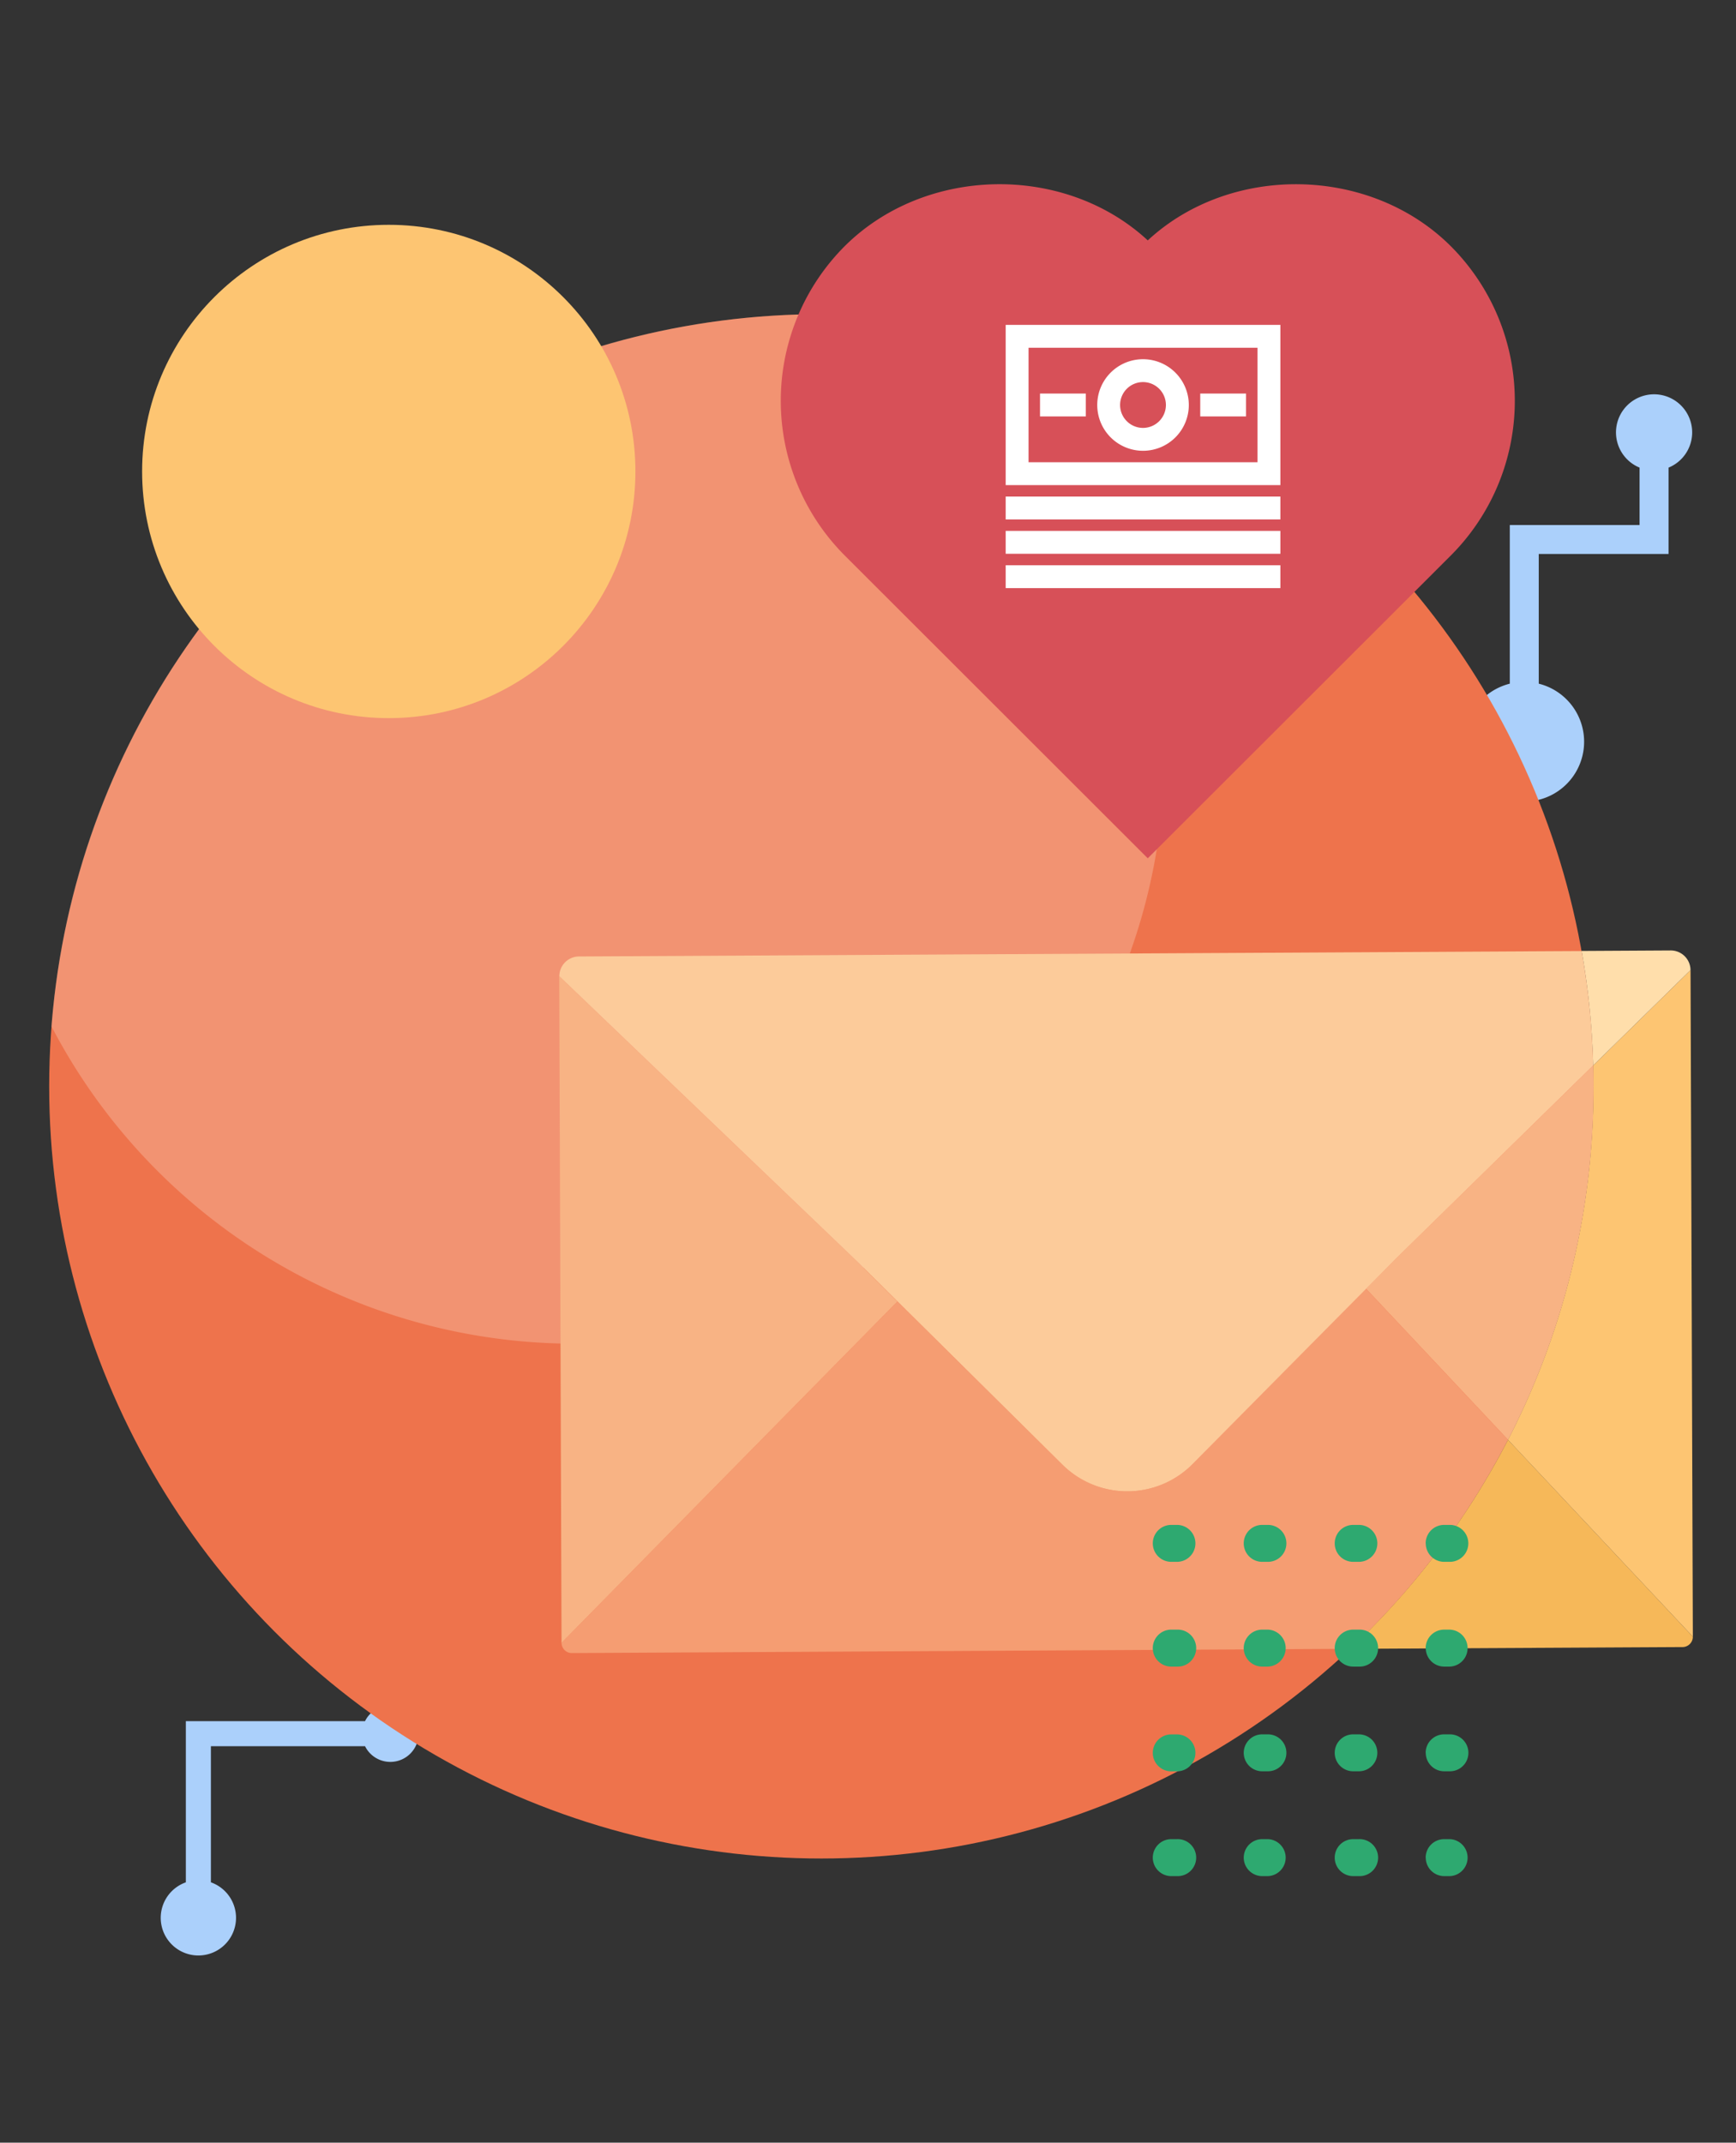 <svg id="e4cb6b68-b63e-4f43-bf26-82e812200271" data-name="Layer 1" xmlns="http://www.w3.org/2000/svg" viewBox="0 0 586.58 723.97"><rect x="0" y="0" width="586.58" height="723.97" fill="#333333" stroke="none"/><defs><style>.b48722f1-126f-4c79-aa72-48db0b51d431{fill:#abd0fb;}.a78c44f9-b599-464d-9f99-a9b3c4576955{fill:#ee734c;}.b4482c4c-d170-4f25-ab8d-e881f4056381{fill:#fff5e4;opacity:0.25;}.bcb01f34-1497-4336-9a95-a5c3f1b67c9d{fill:#fdc572;}.b09230ea-623d-4b89-ba46-71504d7bcf21{fill:#f6b859;}.bfaadb1b-8572-4cab-8b79-fb78deca03dd{fill:#f59d72;}.a82b87be-b6d0-443d-a4aa-9262beb48869{fill:#f8b384;}.bf2df7b9-c3cb-4cc0-8af6-436fe89edd69{fill:#ffdeab;}.ab344165-4b5b-4f54-b575-5c859381585c{fill:#fccb9a;}.a2da0164-1b50-4217-a2c8-dbb16dca47a6{fill:#d75058;}.b2fe19e6-11f8-4cb5-8433-597b213985e0{fill:#fff;}.b786287b-2bed-4cda-8d16-af7d73df4492{fill:#2ea970;}</style></defs><g id="a8eb2a59-ddb3-4320-8af6-38db45e7b1fa" data-name="Artwork 386"><path class="b48722f1-126f-4c79-aa72-48db0b51d431" d="M571.77,146.14A12.87,12.87,0,1,0,554,158V177.4H510.15V231a20.22,20.22,0,1,0,9.78,0V187.18h43.86V158A12.86,12.86,0,0,0,571.77,146.14Z"/></g><path class="b48722f1-126f-4c79-aa72-48db0b51d431" d="M123.34,581.54H62.8V636a12.72,12.72,0,1,0,8.46,0V590h52.08a9.54,9.54,0,1,0,0-8.46Z"/><circle class="a78c44f9-b599-464d-9f99-a9b3c4576955" cx="277.52" cy="367.05" r="260.9"/><path class="b4482c4c-d170-4f25-ab8d-e881f4056381" d="M17.4,346.8A199.25,199.25,0,0,0,194.17,454c110.06,0,199.29-89.23,199.29-199.29a198.64,198.64,0,0,0-60-142.54,262,262,0,0,0-55.9-6C140.24,106.15,27.73,212.18,17.4,346.8Z"/><circle class="bcb01f34-1497-4336-9a95-a5c3f1b67c9d" cx="131.36" cy="159.3" r="83.34"/><path class="b09230ea-623d-4b89-ba46-71504d7bcf21" d="M509.53,486.48a261.75,261.75,0,0,1-53.3,70.63l112.29-.6A3.5,3.5,0,0,0,572,553l-60.94-64.9Z"/><path class="bfaadb1b-8572-4cab-8b79-fb78deca03dd" d="M509.53,486.48l-48-51.07-18.84,19L403,494.65a31.1,31.1,0,0,1-44,.24l-55.76-55.16L189.74,555.07a3.48,3.48,0,0,0,3.5,3.47l263-1.43A261.75,261.75,0,0,0,509.53,486.48Z"/><polygon class="a82b87be-b6d0-443d-a4aa-9262beb48869" points="289.56 426.2 238.83 377.61 188.96 329.85 189.74 555.07 303.24 439.73 303.24 439.73 289.56 426.2"/><path class="bcb01f34-1497-4336-9a95-a5c3f1b67c9d" d="M538.42,367.05a259.74,259.74,0,0,1-28.89,119.43l1.52,1.62L572,553l-.78-225.22L538.32,360C538.38,362.32,538.42,364.68,538.42,367.05Z"/><path class="a82b87be-b6d0-443d-a4aa-9262beb48869" d="M461.57,435.41l48,51.07a259.74,259.74,0,0,0,28.89-119.43c0-2.37,0-4.73-.1-7.08l-66.67,65.25Z"/><polygon class="bcb01f34-1497-4336-9a95-a5c3f1b67c9d" points="509.53 486.48 511.05 488.1 509.53 486.48 509.53 486.48"/><polygon class="bcb01f34-1497-4336-9a95-a5c3f1b67c9d" points="461.57 435.41 461.57 435.41 461.57 435.41 509.53 486.48 509.53 486.48 461.57 435.41"/><path class="bf2df7b9-c3cb-4cc0-8af6-436fe89edd69" d="M571.21,327.78h0a6.67,6.67,0,0,0-6.71-6.64l-30.09.17A261.55,261.55,0,0,1,538.32,360Z"/><path class="ab344165-4b5b-4f54-b575-5c859381585c" d="M189,329.85l49.87,47.76,50.74,48.59,13.67,13.53h0L359,494.89a31.1,31.1,0,0,0,44-.24l39.76-40.2,18.84-19h0l10.08-10.19L538.32,360a261.55,261.55,0,0,0-3.91-38.66l-338.82,1.83A6.67,6.67,0,0,0,189,329.85Z"/><polygon class="bf2df7b9-c3cb-4cc0-8af6-436fe89edd69" points="461.57 435.41 461.57 435.41 442.73 454.45 461.57 435.41 461.57 435.41 461.57 435.41"/><polygon class="bf2df7b9-c3cb-4cc0-8af6-436fe89edd69" points="289.57 426.2 238.83 377.61 289.56 426.2 303.24 439.73 303.24 439.73 303.24 439.73 289.57 426.2"/><polygon class="bf2df7b9-c3cb-4cc0-8af6-436fe89edd69" points="538.32 359.97 538.32 359.97 571.21 327.78 571.21 327.78 538.32 359.97"/><polygon class="bf2df7b9-c3cb-4cc0-8af6-436fe89edd69" points="471.65 425.22 538.32 359.97 538.32 359.97 471.65 425.22 461.57 435.41 461.57 435.41 471.65 425.22"/><polygon class="bf2df7b9-c3cb-4cc0-8af6-436fe89edd69" points="461.57 435.41 461.57 435.41 461.57 435.41 461.57 435.41 461.57 435.41 461.57 435.41"/><path class="a2da0164-1b50-4217-a2c8-dbb16dca47a6" d="M490.25,83.22c-27.24-27.22-74.37-28-102.43-2-28.11-26-75.13-25.23-102.45,2a74,74,0,0,0,0,104.41L387.82,290,477.9,200l12.37-12.36A73.94,73.94,0,0,0,490.25,83.22Z"/><path class="b2fe19e6-11f8-4cb5-8433-597b213985e0" d="M339.81,163.91h92.82V109.77H339.81Zm7.73-46.41h77.35v38.68H347.54Z"/><rect class="b2fe19e6-11f8-4cb5-8433-597b213985e0" x="351.41" y="132.97" width="15.47" height="7.73"/><rect class="b2fe19e6-11f8-4cb5-8433-597b213985e0" x="405.55" y="132.97" width="15.47" height="7.73"/><path class="b2fe19e6-11f8-4cb5-8433-597b213985e0" d="M386.22,121.37a15.47,15.47,0,1,0,15.47,15.47A15.49,15.49,0,0,0,386.22,121.37Zm0,23.21a7.74,7.74,0,1,1,7.73-7.74A7.75,7.75,0,0,1,386.22,144.58Z"/><rect class="b2fe19e6-11f8-4cb5-8433-597b213985e0" x="339.81" y="167.78" width="92.82" height="7.73"/><rect class="b2fe19e6-11f8-4cb5-8433-597b213985e0" x="339.81" y="179.38" width="92.82" height="7.73"/><rect class="b2fe19e6-11f8-4cb5-8433-597b213985e0" x="339.81" y="190.98" width="92.82" height="7.73"/><path class="b786287b-2bed-4cda-8d16-af7d73df4492" d="M389.52,521.47a6.24,6.24,0,0,1,6.24-6.24h1.92a6.24,6.24,0,1,1,0,12.48h-1.92a6.24,6.24,0,0,1-6.24-6.24m30.73,0a6.24,6.24,0,0,1,6.25-6.24h1.92a6.24,6.24,0,1,1,0,12.48H426.5a6.24,6.24,0,0,1-6.25-6.24m30.74,0a6.24,6.24,0,0,1,6.24-6.24h1.92a6.24,6.24,0,1,1,0,12.48h-1.92a6.24,6.24,0,0,1-6.24-6.24m30.73,0a6.24,6.24,0,0,1,6.25-6.24h1.92a6.24,6.24,0,0,1,0,12.48H488a6.24,6.24,0,0,1-6.25-6.24"/><path class="b786287b-2bed-4cda-8d16-af7d73df4492" d="M389.52,556.87a6.24,6.24,0,0,1,6.24-6.25h1.92a6.25,6.25,0,1,1,0,12.49h-1.92a6.24,6.24,0,0,1-6.24-6.24m30.73,0a6.25,6.25,0,0,1,6.25-6.25h1.92a6.25,6.25,0,0,1,0,12.49H426.5a6.25,6.25,0,0,1-6.25-6.24m30.74,0a6.24,6.24,0,0,1,6.24-6.25h1.92a6.25,6.25,0,1,1,0,12.49h-1.92a6.24,6.24,0,0,1-6.24-6.24m30.73,0a6.25,6.25,0,0,1,6.25-6.25h1.92a6.25,6.25,0,0,1,0,12.49H488a6.25,6.25,0,0,1-6.25-6.24"/><path class="b786287b-2bed-4cda-8d16-af7d73df4492" d="M389.52,592.26a6.24,6.24,0,0,1,6.24-6.24h1.92a6.24,6.24,0,1,1,0,12.48h-1.92a6.24,6.24,0,0,1-6.24-6.24m30.73,0A6.24,6.24,0,0,1,426.5,586h1.92a6.24,6.24,0,1,1,0,12.48H426.5a6.24,6.24,0,0,1-6.25-6.24m30.74,0a6.24,6.24,0,0,1,6.24-6.24h1.92a6.24,6.24,0,1,1,0,12.48h-1.92a6.24,6.24,0,0,1-6.24-6.24m30.73,0A6.24,6.24,0,0,1,488,586h1.92a6.24,6.24,0,1,1,0,12.48H488a6.24,6.24,0,0,1-6.25-6.24"/><path class="b786287b-2bed-4cda-8d16-af7d73df4492" d="M389.52,627.65a6.24,6.24,0,0,1,6.24-6.24h1.92a6.25,6.25,0,1,1,0,12.49h-1.92a6.24,6.24,0,0,1-6.24-6.25m30.73,0a6.25,6.25,0,0,1,6.25-6.24h1.92a6.25,6.25,0,0,1,0,12.49H426.5a6.25,6.25,0,0,1-6.25-6.25m30.74,0a6.24,6.24,0,0,1,6.24-6.24h1.92a6.25,6.25,0,1,1,0,12.49h-1.92a6.24,6.24,0,0,1-6.24-6.25m30.73,0a6.25,6.25,0,0,1,6.25-6.24h1.92a6.25,6.25,0,0,1,0,12.49H488a6.25,6.25,0,0,1-6.25-6.25"/></svg>